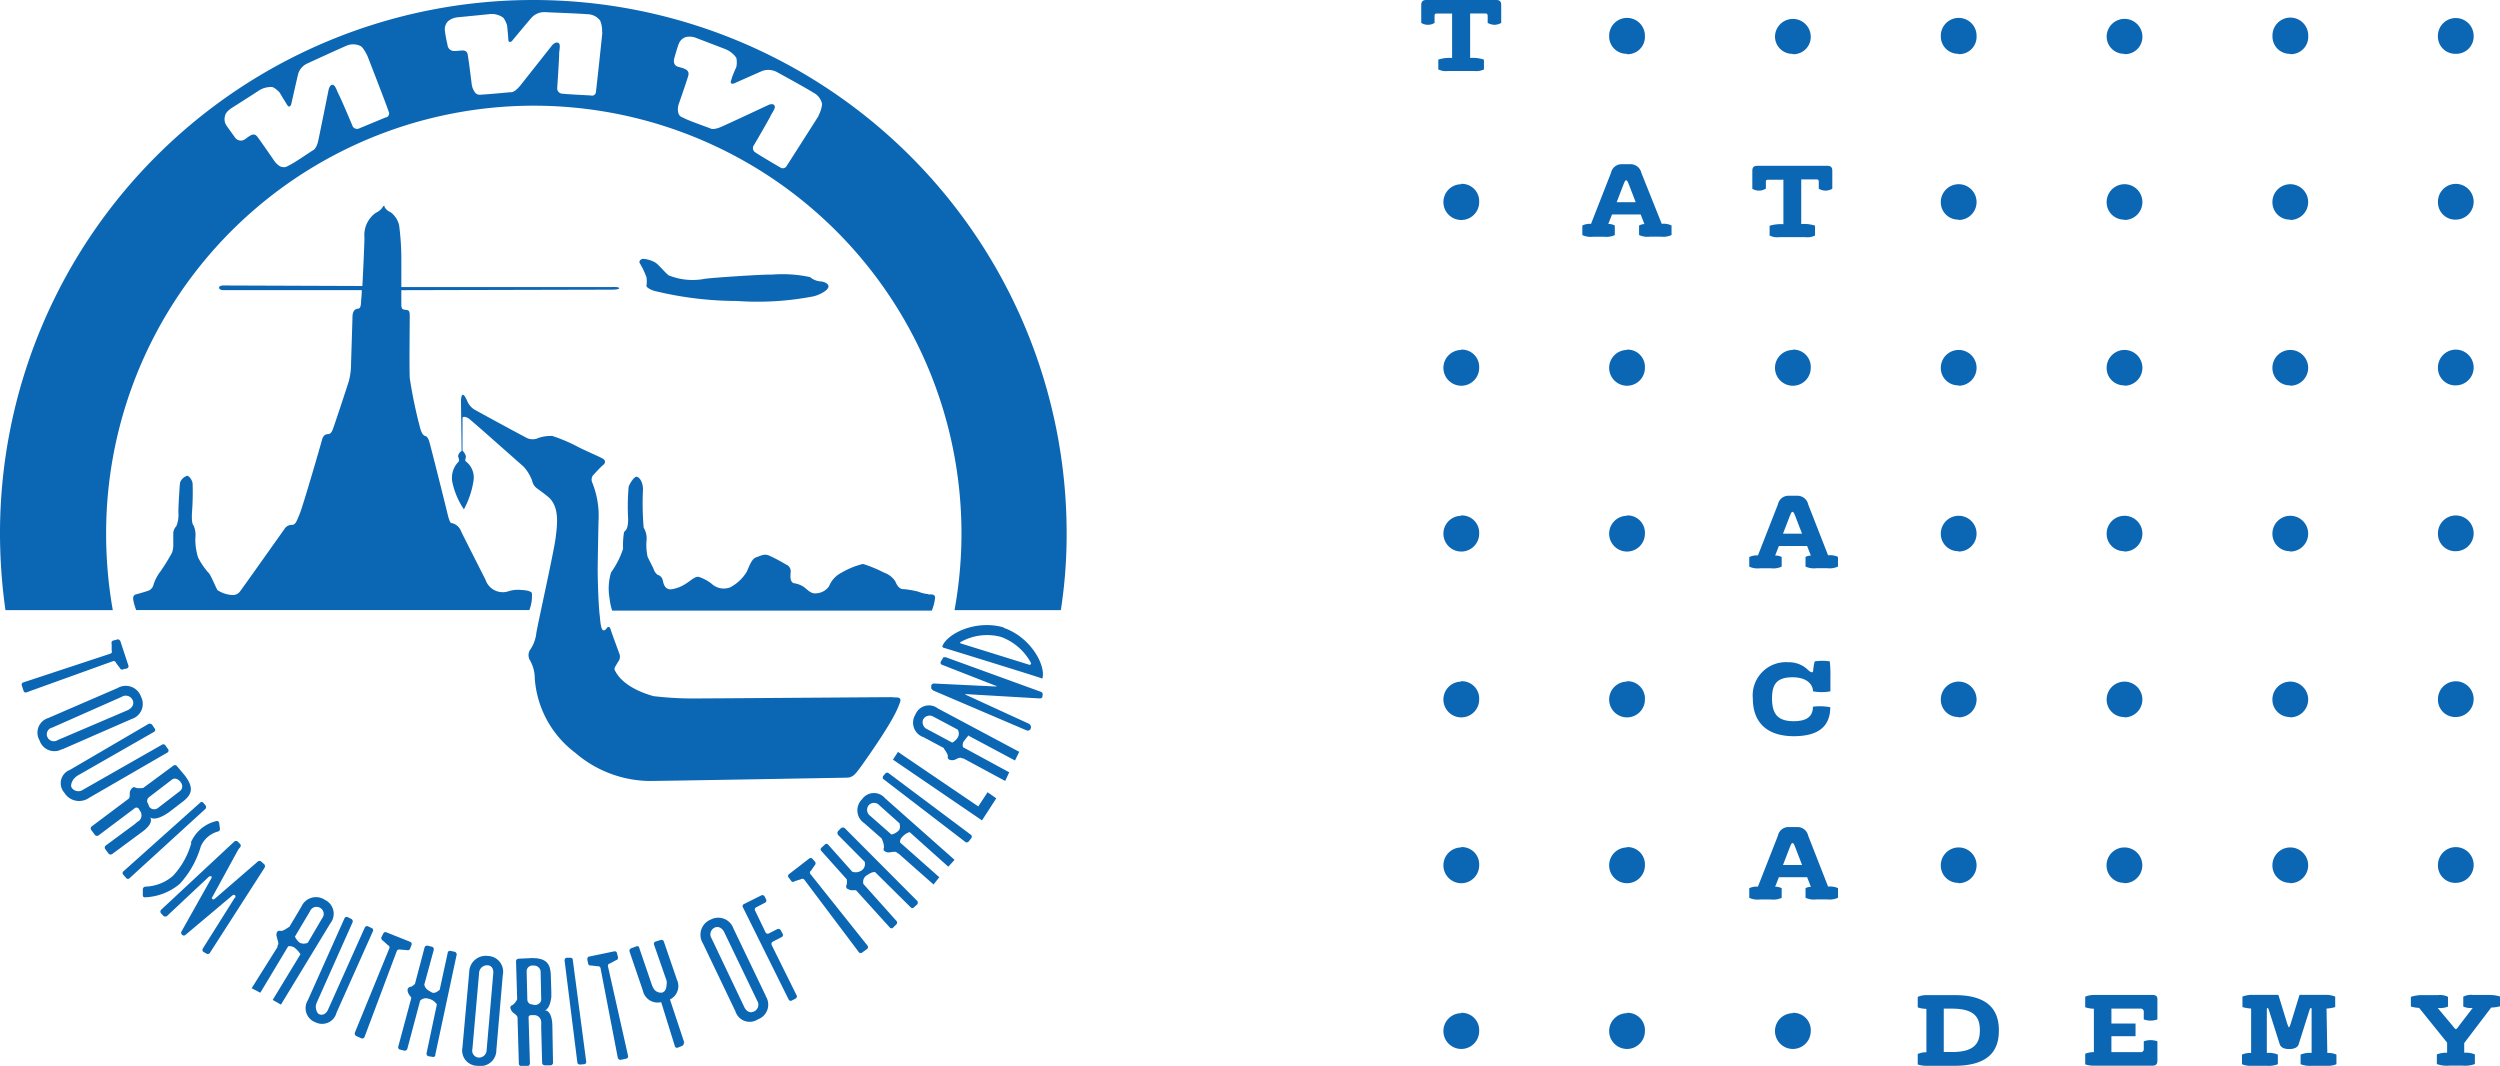 <svg xmlns="http://www.w3.org/2000/svg" xmlns:xlink="http://www.w3.org/1999/xlink" width="187.642" height="80" viewBox="0 0 187.642 80">
  <defs>
    <clipPath id="clip-path">
      <rect id="Rectangle_64" data-name="Rectangle 64" width="187.642" height="80" fill="#0b66b3"/>
    </clipPath>
  </defs>
  <g id="Logo_TATAC_Blue_with_TAT_" data-name="Logo TATAC Blue (with TAT)" clip-path="url(#clip-path)">
    <path id="Path_116" data-name="Path 116" d="M48.535,20.842a6.221,6.221,0,0,0-.5-1.062c-.117-.169.046-.352.261-.352a2.182,2.182,0,0,1,.821.241c.267.111.781.788,1.075,1a4.824,4.824,0,0,0,2.729.254c.469-.072,4.247-.332,5.041-.313a9.875,9.875,0,0,1,2.84.189,1.4,1.4,0,0,0,.729.319c.215,0,.651.117.651.391s-.7.651-1.166.742a22.089,22.089,0,0,1-5.712.339,26.278,26.278,0,0,1-6.051-.723c-.3-.052-.788-.287-.729-.443a1.951,1.951,0,0,0,0-.586ZM66.974,52.326c-.384,0-14.107.1-15.026.1a25.722,25.722,0,0,1-2.9-.176c-2.3-.651-2.775-1.726-2.859-1.863a.305.305,0,0,1-.039-.306c.033-.046.13-.234.287-.475a.593.593,0,0,0,.039-.567c-.059-.176-.547-1.485-.593-1.635s-.085-.345-.215-.345-.163.254-.358.254-.247-.58-.287-1.029c-.137-1.114-.163-3.257-.163-3.556s.052-3.257.065-3.66a6.653,6.653,0,0,0-.469-2.84.548.548,0,0,1,.059-.56c.13-.13.547-.606.742-.755s.209-.352,0-.482-1.426-.651-1.843-.873a12.359,12.359,0,0,0-1.954-.834,2.741,2.741,0,0,0-1.2.208A1.062,1.062,0,0,1,39.6,32.9c-.143-.059-3.725-2-4.051-2.195a1.432,1.432,0,0,1-.5-.651c-.117-.228-.2-.443-.326-.417s-.124.5-.124.5c0,.156.045,2.976.045,3.712a.541.541,0,0,0-.261.391c0,.065.124.287.052.4a1.706,1.706,0,0,0-.489,1.517,5.758,5.758,0,0,0,.873,2.071,6.554,6.554,0,0,0,.723-2.156,1.531,1.531,0,0,0-.573-1.439c-.1-.052,0-.261,0-.391a.982.982,0,0,0-.254-.417V31.4c0-.176.248-.124.449,0s3.817,3.354,4.129,3.615a3.255,3.255,0,0,1,.651,1.075.92.92,0,0,0,.391.586c.241.182.521.371.886.684.775.756.612,2.006.475,3.061s-1.3,6.253-1.439,7.08a2.7,2.7,0,0,1-.463,1.263.743.743,0,0,0,0,.821,2.792,2.792,0,0,1,.345,1.342A7.659,7.659,0,0,0,43.175,56.5a8.7,8.7,0,0,0,5.51,2.117c1.075,0,14.094-.235,14.83-.247.534,0,.716-.313,1.12-.853,2.605-3.66,2.749-4.409,2.885-4.709.209-.528-.13-.449-.541-.469Zm-27.036-7.8c-.143-.241-.795-.241-.795-.241a2.26,2.26,0,0,0-.951.085,1.363,1.363,0,0,1-1.752-.86c-.554-1.094-1.654-3.257-1.817-3.6a.99.99,0,0,0-.716-.651s-.124.13-.319-.7-1.3-5.21-1.368-5.412-.124-.371-.306-.423-.28-.267-.365-.547a35.269,35.269,0,0,1-.795-3.8c-.039-.866,0-4.181,0-4.559s0-.541-.28-.56-.352-.072-.352-.443V21.78l15.762-.039c.1,0,.586,0,.586-.111s-.489-.085-.586-.085H30.123V19.591a19.854,19.854,0,0,0-.163-2.657,1.68,1.68,0,0,0-.651-1.01.919.919,0,0,1-.436-.365c0-.117-.072-.156-.137-.039a1.091,1.091,0,0,1-.515.443,2.045,2.045,0,0,0-.866,1.869c0,.339-.085,2.338-.156,3.634l-10.4-.039c-.078,0-.352,0-.352.169s.274.182.352.182H27.153c0,.436-.052.743-.052.814,0,.274-.046.547-.182.567s-.463.033-.463.651c0,.117-.111,3.484-.111,3.745a5.107,5.107,0,0,1-.169,1.075c-.1.332-1.12,3.419-1.211,3.634s-.182.313-.345.319-.358.059-.463.469-1.387,4.82-1.641,5.458-.339.873-.593.886a.652.652,0,0,0-.6.352c-.247.339-3.139,4.429-3.3,4.631a.652.652,0,0,1-.593.28,2.222,2.222,0,0,1-1.114-.371c-.117-.209-.469-1.055-.619-1.244a5.255,5.255,0,0,1-.834-1.211,4.56,4.56,0,0,1-.2-1.452,1.837,1.837,0,0,0-.13-.938c-.137-.13-.137-.495-.13-.879a20.006,20.006,0,0,0,.052-2.312c-.072-.306-.293-.541-.4-.541a.8.8,0,0,0-.541.521c-.039.293-.13,1.811-.124,2.234a2.247,2.247,0,0,1-.15,1.016.925.925,0,0,0-.234.5v.977a1.616,1.616,0,0,1-.1.534,14.56,14.56,0,0,1-.847,1.374,3.357,3.357,0,0,0-.528.983.652.652,0,0,1-.352.469c-.182.072-.769.241-.957.287s-.254.189-.221.417a4.154,4.154,0,0,0,.221.769H39.73a2.93,2.93,0,0,0,.189-1.3Zm29.739.065a2.361,2.361,0,0,1-.729-.176,6.673,6.673,0,0,0-1.179-.2c-.3,0-.489-.371-.573-.586a1.673,1.673,0,0,0-.847-.651,10.193,10.193,0,0,0-1.576-.651,5.971,5.971,0,0,0-1.6.651A1.954,1.954,0,0,0,62.226,44a1.244,1.244,0,0,1-.977.534c-.384.052-.651-.287-.944-.5a1.832,1.832,0,0,0-.723-.26c-.306-.1-.26-.56-.234-.866a.543.543,0,0,0-.358-.541,12.563,12.563,0,0,0-1.225-.651c-.4-.189-.651,0-1,.111s-.515.651-.723,1.1A3.19,3.19,0,0,1,54.8,44.087a1.341,1.341,0,0,1-1.381-.267,3.127,3.127,0,0,0-.971-.521c-.267-.065-.651.319-.938.488a2.651,2.651,0,0,1-1.159.449c-.423,0-.534-.345-.6-.651a.527.527,0,0,0-.384-.436.812.812,0,0,1-.293-.4c-.078-.2-.326-.651-.469-.964a4.229,4.229,0,0,1-.072-1.3,1.538,1.538,0,0,0-.221-.879,21.432,21.432,0,0,1-.052-2.853c0-.651-.319-.97-.489-.97s-.488.462-.586.749a16.557,16.557,0,0,0-.039,2.4c0,.795-.182.866-.306,1a5.915,5.915,0,0,0-.072,1.257,6.547,6.547,0,0,1-.905,1.778,4.179,4.179,0,0,0-.117,1.9,4.763,4.763,0,0,0,.2.964H69.937a3.494,3.494,0,0,0,.247-.964c0-.306-.319-.247-.508-.247ZM40.023,0A40.036,40.036,0,0,1,80.059,40.029a36.835,36.835,0,0,1-.436,5.764H71.644A32.1,32.1,0,1,0,7.965,40.029a32.947,32.947,0,0,0,.5,5.764H.41A41.269,41.269,0,0,1,0,40.029,40.029,40.029,0,0,1,40.023,0ZM28.99,8.812a.306.306,0,0,0,.182-.436c-.182-.567-1.589-4.168-1.589-4.168s-.3-.651-.528-.756a1.264,1.264,0,0,0-1.094,0c-.508.215-2.507,1.133-2.866,1.3a1.244,1.244,0,0,0-.729.847c-.143.606-.5,2.188-.5,2.188a.267.267,0,0,1-.111.189c-.117.078-.176-.065-.3-.261s-.475-.782-.475-.782-.371-.384-.567-.4a1.681,1.681,0,0,0-1,.274c-.384.261-2.026,1.3-2.026,1.3s-.443.28-.488.56a.866.866,0,0,0,.085.736c.137.2.651.912.651.912a.534.534,0,0,0,.716.163c.384-.261.684-.593.977-.2s1.3,1.856,1.3,1.856.287.365.534.4.241.033.651-.182,1.635-1.049,1.635-1.049.293-.059.443-.762.775-3.81.775-3.81.078-.371.293-.365.313.443.482.756,1,2.286,1,2.286a.371.371,0,0,0,.508.234l2.025-.84Zm16.2-6.357a2.033,2.033,0,0,0-.143-.905,1.2,1.2,0,0,0-.977-.482c-.567-.059-2.762-.13-3.139-.156a1.3,1.3,0,0,0-1.042.423c-.4.462-1.439,1.713-1.439,1.713a.228.228,0,0,1-.169.1c-.137,0-.124-.124-.137-.345s-.085-.905-.085-.905-.169-.515-.339-.606a1.465,1.465,0,0,0-1.009-.228L34.33,1.3a1.3,1.3,0,0,0-.71.3.879.879,0,0,0-.234.651,8.885,8.885,0,0,0,.2,1.1.5.5,0,0,0,.567.475c.462,0,.873-.189.957.293s.3,2.241.3,2.241a1.335,1.335,0,0,0,.3.651c.241.143.241.1.651.078s1.954-.169,1.954-.169.247.091.723-.482l2.416-3.055s.241-.267.449-.169.065.521.065.866-.143,2.495-.143,2.495a.4.4,0,0,0,.078.3.4.4,0,0,0,.274.153c.417.052,2.169.137,2.169.137a.293.293,0,0,0,.384-.274c.078-.606.482-4.442.482-4.442ZM61.418,8.708a2.433,2.433,0,0,0,.287-.892,1.23,1.23,0,0,0-.651-.86c-.469-.3-2.377-1.348-2.722-1.537A1.374,1.374,0,0,0,57.2,5.328L55.14,6.24a.345.345,0,0,1-.221.039c-.13-.065-.052-.189,0-.391s.345-.853.345-.853a1.649,1.649,0,0,0,0-.7,1.843,1.843,0,0,0-.827-.651L52.2,2.827a1.3,1.3,0,0,0-.749-.039.86.86,0,0,0-.5.488c-.1.234-.339,1.088-.339,1.088s-.176.521.293.651.886.221.749.69-.723,2.143-.723,2.143a1.153,1.153,0,0,0,0,.69c.111.221.137.2.521.384s1.83.7,1.83.7.2.182.847-.1,3.556-1.648,3.556-1.648.326-.15.443.046-.156.488-.3.795-1.237,2.175-1.237,2.175a.371.371,0,0,0,.1.547c.352.247,1.876,1.133,1.876,1.133a.325.325,0,0,0,.469-.1c.339-.521,2.41-3.778,2.41-3.778ZM37.02,73.1c.046-.417-.15-.651-.456-.651a.608.608,0,0,0-.606.6l-.5,5.679a.521.521,0,0,0,.482.651.575.575,0,0,0,.586-.573Zm.235,5.712a1.192,1.192,0,0,1-1.4,1.185,1.153,1.153,0,0,1-1.146-1.374l.508-5.64a1.244,1.244,0,0,1,1.413-1.231,1.179,1.179,0,0,1,1.107,1.433Zm17.11-8.832c-.176-.365-.482-.482-.749-.345a.56.56,0,0,0-.209.795L55.869,75.6c.189.365.469.449.736.313a.554.554,0,0,0,.228-.8Zm3.107,4.787a1.172,1.172,0,0,1-.58,1.739A1.12,1.12,0,0,1,55.2,75.91L52.756,70.8a1.225,1.225,0,0,1,.586-1.778,1.205,1.205,0,0,1,1.7.651l2.442,5.093ZM9.594,53.3c.365-.189.482-.469.365-.749a.573.573,0,0,0-.84-.241l-5.21,2.306a.508.508,0,0,0-.358.69.527.527,0,0,0,.782.241Zm-4.93,2.924a1.166,1.166,0,0,1-1.693-.651,1.146,1.146,0,0,1,.651-1.68l5.21-2.253a1.211,1.211,0,0,1,1.752.651,1.185,1.185,0,0,1-.7,1.674L4.676,56.24Zm19.005,20.5a1.114,1.114,0,0,0,1.589-.716l2.735-6.122a.169.169,0,0,0,0-.135.172.172,0,0,0-.04-.057.167.167,0,0,0-.059-.036l-.28-.137a.189.189,0,0,0-.235.1l-2.749,6.142c-.156.371-.462.469-.69.352s-.241-.58-.241-.58a1.135,1.135,0,0,1,.1-.339l2.664-5.972a.2.2,0,0,0-.1-.254l-.274-.137a.182.182,0,0,0-.241.111l-2.742,6.129a1.133,1.133,0,0,0,.56,1.654ZM4.82,59.484a1.3,1.3,0,0,0,1.85.41l5.9-3.413a.169.169,0,0,0,.078-.109.169.169,0,0,0-.026-.132l-.2-.28a.184.184,0,0,0-.049-.057.18.18,0,0,0-.067-.033.182.182,0,0,0-.145.025l-5.92,3.374a.612.612,0,0,1-.86-.143c-.15-.241.143-.651.143-.651a2.283,2.283,0,0,1,.254-.235l5.784-3.309a.169.169,0,0,0,.079-.189.168.168,0,0,0-.033-.065l-.182-.267a.241.241,0,0,0-.274-.078L5.25,57.784a1.068,1.068,0,0,0-.43,1.7ZM46.243,72.067a.182.182,0,0,0,.115-.082.181.181,0,0,0,.025-.067.185.185,0,0,0,0-.072l-.072-.293a.169.169,0,0,0-.068-.12.172.172,0,0,0-.064-.029.17.17,0,0,0-.07,0l-1.876.391c-.117,0-.15.117-.15.221l.059.3a.177.177,0,0,0,.072.12.177.177,0,0,0,.065.029.175.175,0,0,0,.071,0l.508.059a.189.189,0,0,1,.215.137l1.3,6.747a.215.215,0,0,0,.208.143l.43-.091a.176.176,0,0,0,.13-.209l-1.511-6.728a.174.174,0,0,1,0-.071.176.176,0,0,1,.082-.114.175.175,0,0,1,.067-.023Zm-15.7-.755a.182.182,0,0,0,.234-.1l.111-.293a.176.176,0,0,0-.1-.228L29,69.976a.176.176,0,0,0-.14,0,.176.176,0,0,0-.095.1l-.15.293a.248.248,0,0,0,.137.241l.365.332a.182.182,0,0,1,.117.208l-2.605,6.37a.221.221,0,0,0,.1.234l.4.182a.189.189,0,0,0,.234-.111l2.423-6.454a.215.215,0,0,1,.241-.1ZM9.008,50.151a.162.162,0,0,0,.038.059.165.165,0,0,0,.059.038.163.163,0,0,0,.07.009.16.16,0,0,0,.067-.021l.287-.065a.176.176,0,0,0,.1-.241L9.027,48.1c-.065-.072-.137-.143-.234-.1l-.326.085a.189.189,0,0,0-.085.241v.515c.052.091,0,.189-.117.228L1.752,51.219a.18.18,0,0,0-.063.033.176.176,0,0,0-.054.195l.137.417a.163.163,0,0,0,.221.1L8.467,49.63a.182.182,0,0,1,.241.124Zm52.137,14.8a.209.209,0,0,0,.039-.26l-.189-.215a.176.176,0,0,0-.114-.075.176.176,0,0,0-.133.029L59.2,65.626a.176.176,0,0,0,0,.247l.182.241a.155.155,0,0,0,.049.053.16.16,0,0,0,.067.025.158.158,0,0,0,.071-.007.155.155,0,0,0,.061-.038l.489-.156a.189.189,0,0,1,.254.039l4.1,5.451a.181.181,0,0,0,.058.04.177.177,0,0,0,.138,0,.181.181,0,0,0,.058-.04l.339-.241a.189.189,0,0,0,.059-.248L60.825,65.6a.163.163,0,0,1,.046-.247ZM43.833,79.876a.167.167,0,0,0,.068-.016.169.169,0,0,0,.089-.1A.169.169,0,0,0,44,79.687l-1.01-7.653c0-.1-.091-.15-.208-.15h-.261a.2.2,0,0,0-.143.228l.957,7.64a.189.189,0,0,0,.2.15ZM9.477,65.912a.162.162,0,0,0,.124.057.163.163,0,0,0,.068-.015.161.161,0,0,0,.056-.042l5.705-5.21a.241.241,0,0,0,0-.247l-.169-.2a.156.156,0,0,0-.247,0L9.262,65.4a.169.169,0,0,0,0,.261Zm63.411-2.983a.189.189,0,0,0,0-.261l-6.175-4.624a.182.182,0,0,0-.254,0l-.176.209c-.039.085-.039.2.046.241L72.464,63.2a.189.189,0,0,0,.247-.045ZM58.657,70.341a.176.176,0,0,0,.112-.165.176.176,0,0,0-.015-.069L58.6,69.82a.209.209,0,0,0-.254-.085l-.651.332a.182.182,0,0,1-.234-.085l-.795-1.654a.176.176,0,0,1,.091-.228l.651-.339a.182.182,0,0,0,.1-.235l-.117-.241a.189.189,0,0,0-.254-.078l-1.3.651a.169.169,0,0,0-.1.169.168.168,0,0,0,.02.066l3.432,6.917a.169.169,0,0,0,.038.059.166.166,0,0,0,.059.039.17.17,0,0,0,.138-.007l.293-.15c.078-.059.13-.169.078-.235l-1.876-3.784a.2.2,0,0,1,.072-.247ZM74.777,59.92l-.651-.456-.7,1.062L67.4,56.436l-.378.58,6.682,4.559Zm-5.94,7.692L63.4,62.154a.235.235,0,0,0-.274,0l-.234.235a.279.279,0,0,0,0,.267L64.9,64.681a.6.6,0,0,1-.156.593.788.788,0,0,1-.775.156L62.161,63.4a.169.169,0,0,0-.261,0l-.247.228a.163.163,0,0,0-.042.192.164.164,0,0,0,.042.056L63.555,66a1.1,1.1,0,0,1,0,.384.261.261,0,0,0,0,.293.878.878,0,0,0,.352.143,3.041,3.041,0,0,1,.345,0l2.54,2.8a.163.163,0,0,0,.247,0l.221-.221a.189.189,0,0,0,.039-.261l-2.494-2.788a.592.592,0,0,1,.169-.593c.287-.189.489-.326.71-.3l2.67,2.644a.163.163,0,0,0,.248,0l.234-.215a.2.2,0,0,0,0-.273ZM32.663,79.205l1.615-7.562a.215.215,0,0,0-.13-.2l-.339-.072a.168.168,0,0,0-.074,0,.171.171,0,0,0-.067.03.17.17,0,0,0-.067.127L33,74.295c-.176.143-.41.3-.593.189s-.5-.228-.56-.586l.71-2.605a.2.2,0,0,0-.13-.234l-.326-.078a.2.2,0,0,0-.228.111l-.729,2.761c-.1.078-.221.208-.313.208a.273.273,0,0,0-.235.189.528.528,0,0,0,.078.345c.039.1.143.182.2.306l-.983,3.66a.169.169,0,0,0,.061.186.165.165,0,0,0,.063.029l.313.078a.208.208,0,0,0,.241-.117l.964-3.628a.593.593,0,0,1,.606-.156,1.035,1.035,0,0,1,.651.43l-.775,3.673a.2.2,0,0,0,.143.221l.326.052a.169.169,0,0,0,.2-.15ZM68.257,62.46a1.2,1.2,0,0,0-.547.371.482.482,0,0,0-.156.4L70.5,65.841l-.43.547L67.43,64.056c-.039,0-.078,0-.085-.046-.156-.15-.417-.039-.567-.039a.482.482,0,0,1-.384-.091c-.072-.052-.1-.13-.046-.274a1.3,1.3,0,0,0-.124-.547.447.447,0,0,0-.059-.137l-1.3-1.14a1.159,1.159,0,0,1-.163-1.791,1.088,1.088,0,0,1,1.733-.072l5.211,4.618-.469.515-2.911-2.605Zm-1.348.176a1.048,1.048,0,0,0,.515-.274c.156-.124.137-.371.091-.567L66,60.441a.534.534,0,0,0-.8,0,.554.554,0,0,0,.117.795Zm5.862-7.471c-.169.091-.261.274-.443.489a.535.535,0,0,0-.046.43l3.465,1.882-.3.651-3.152-1.7a.052.052,0,0,1-.072,0c-.2-.124-.41.059-.573.111a.591.591,0,0,1-.371,0c-.111-.045-.156-.111-.137-.261s-.247-.508-.247-.508a.448.448,0,0,1-.059-.117l-1.524-.814a1.146,1.146,0,0,1-.606-1.693,1.094,1.094,0,0,1,1.687-.462L76.5,56.429l-.319.651-3.465-1.85Zm-1.3.573a1.089,1.089,0,0,0,.41-.378.567.567,0,0,0,0-.6l-1.8-.957a.554.554,0,0,0-.788.189.567.567,0,0,0,.319.749ZM41.508,79.792a.2.2,0,0,1-.2.169h-.417a.2.2,0,0,1-.2-.176l-.072-2.749a2.226,2.226,0,0,0,0-.352.527.527,0,0,0-.593-.489h-.176c-.1,0-.2.091-.176.182l.1,3.445a.215.215,0,0,1-.2.2h-.449a.2.2,0,0,1-.182-.2l-.1-3.471c-.045-.163-.241-.267-.358-.371a.717.717,0,0,1-.182-.345c0-.085.046-.156.182-.208a1.113,1.113,0,0,0,.332-.43l-.085-2.84a.2.2,0,0,1,.2-.2l.99-.046c1.094,0,1.394.423,1.42,1.3l.039,1.238v.365s-.078.918-.495,1.016c.2,0,.547.182.573,1.159Zm-1.491-7.321a.435.435,0,0,0-.489.43l.052,2.13a.378.378,0,0,0,.221.332l.313.065h.13c.221-.065.378-.2.378-.417l-.046-2.136a.508.508,0,0,0-.56-.4ZM8.421,64.1a.208.208,0,0,1-.28-.039L7.9,63.73a.189.189,0,0,1,.039-.267l2.221-1.641a1.13,1.13,0,0,1,.28-.215.567.567,0,0,0,.039-.788l-.059-.117a.221.221,0,0,0-.274-.065L7.379,62.714a.2.2,0,0,1-.261-.059l-.254-.339a.2.2,0,0,1,0-.274l2.788-2.091c.117-.1.078-.332.091-.5a.65.65,0,0,1,.189-.313c.072-.072.163-.072.287,0a1.489,1.489,0,0,0,.534,0l2.273-1.68a.189.189,0,0,1,.254.045s.651.762.651.782c.651.9.443,1.387-.234,1.9l-1,.769c-.091.065-.228.143-.313.2s-.808.469-1.107.189c.085.163.176.547-.651,1.127Zm5.132-5.412c-.189-.221-.443-.332-.651-.169l-1.7,1.3a.384.384,0,0,0-.15.384,2.153,2.153,0,0,1,.124.28c0,.045.046.091.065.117a.456.456,0,0,0,.586.065l1.693-1.3a.456.456,0,0,0,.039-.651Zm.808,4.585a5.921,5.921,0,0,1-1.387,2.475,3.3,3.3,0,0,1-2.078.8.215.215,0,0,0-.176.189v.449a.143.143,0,0,0,.005.064.143.143,0,0,0,.151.1,4.324,4.324,0,0,0,2.605-1,7,7,0,0,0,1.583-2.8,1.954,1.954,0,0,1,1.3-1.14.189.189,0,0,0,.143-.215l-.059-.43a.163.163,0,0,0-.138-.142.161.161,0,0,0-.07.005,2.762,2.762,0,0,0-1.915,1.615Zm-.443,6.9,3.53-2.97a.15.15,0,0,1,.2,0,.156.156,0,0,1,0,.169h0l-.046.039-2.371,3.771a.2.2,0,0,0,.033.261l.234.13a.175.175,0,0,0,.063.029.178.178,0,0,0,.069,0,.177.177,0,0,0,.116-.071l4.116-6.409a.215.215,0,0,0-.052-.274l-.2-.176a.189.189,0,0,0-.267,0l-3.2,2.768c-.078.065-.15.091-.2.039s-.039-.052-.039-.091l1.954-3.576a1.574,1.574,0,0,1,.169-.221.182.182,0,0,0,0-.235l-.182-.189a.2.2,0,0,0-.261,0l-5.5,5.126a.2.2,0,0,0,0,.254l.182.2a.228.228,0,0,0,.274,0l3.172-2.976h.163a.247.247,0,0,1,0,.137l-.065.111-2.195,3.908a.2.2,0,0,0,.065.241.159.159,0,0,0,.053.039.157.157,0,0,0,.129,0,.159.159,0,0,0,.053-.039ZM22.535,71.6a1.759,1.759,0,0,0-.456-.489.652.652,0,0,0-.449-.085l-2.091,3.485-.651-.339,1.954-3.113a.078.078,0,0,1,0-.1c.13-.163-.039-.423-.052-.606a.443.443,0,0,1,0-.384c.039-.078.124-.13.287-.1s.514-.228.514-.228l.13-.078.9-1.511a1.2,1.2,0,0,1,1.772-.508,1.153,1.153,0,0,1,.4,1.759l-3.706,6.1-.619-.352,2.1-3.458Zm-.4-1.3a1.3,1.3,0,0,0,.358.456.691.691,0,0,0,.612,0l1.068-1.824a.521.521,0,0,0-.137-.788.528.528,0,0,0-.769.254Zm29.231,7.972-1.081-3.257a1.114,1.114,0,0,0,.521-1.485l-.984-2.872a.189.189,0,0,0-.221-.111l-.4.124a.176.176,0,0,0-.117.215l.944,2.709a.9.9,0,0,1,0,.345s0,.475-.332.56a.648.648,0,0,1-.593-.234,1.709,1.709,0,0,1-.169-.326l-.957-2.8c0-.111-.117-.137-.215-.111l-.41.156a.2.2,0,0,0-.1.235l1,2.931a1.134,1.134,0,0,0,1.374.866l1.029,3.309a.16.16,0,0,0,.033.061.162.162,0,0,0,.189.044l.319-.13a.215.215,0,0,0,.124-.247ZM75.33,47.122c2.052.71,3.172,2.827,2.911,3.778,0,0,0,.059-.1,0s-7.249-2.267-7.314-2.28-.1-.1-.1-.1c.319-.925,2.455-2.026,4.559-1.439h.039Zm-3.257,1.042a.573.573,0,0,1,0,.117l5.249,1.635a.188.188,0,0,1,.059-.091.047.047,0,0,0,.01-.015.044.044,0,0,0,0-.018.046.046,0,0,0,0-.018.047.047,0,0,0-.01-.015,4.175,4.175,0,0,0-2.247-1.954,4.038,4.038,0,0,0-2.95.339.143.143,0,0,1-.078.039ZM70.6,49.688a.169.169,0,0,0,.124.215l4,1.563c.1,0,.1.059,0,.059l-4.6-.221a.208.208,0,0,0-.228.15v.137c-.039.091.1.2.176.247l6.969,2.977a.255.255,0,0,0,.293-.065l.052-.156a.32.32,0,0,0-.163-.274l-4.7-2.156c-.1-.045-.1-.091,0-.065l5.439.319a.449.449,0,0,0,.247-.039.5.5,0,0,0,.046-.208.2.2,0,0,0-.117-.241l-7.164-2.605c-.1,0-.2,0-.215.091Z" transform="translate(0 0)" fill="#0b66b3"/>
    <path id="Path_117" data-name="Path 117" d="M64.674.378V1.719a1.055,1.055,0,0,1-.508.143,1.114,1.114,0,0,1-.508-.143V1.2c0-.117-.039-.189-.163-.189H62.342V4.351a2.638,2.638,0,0,1,1.036.124V5.21a1.3,1.3,0,0,1-.729.117H60.695a1.3,1.3,0,0,1-.743-.117V4.474a2.736,2.736,0,0,1,1.036-.124V1.016H59.835c-.137,0-.163.072-.163.189v.515a.951.951,0,0,1-1,0V.378c0-.261.117-.378.378-.378H64.3C64.563,0,64.674.117,64.674.378ZM89.209,66.544a1.484,1.484,0,0,1,.743.117v.723a1.538,1.538,0,0,1-.808.124h-.821a1.5,1.5,0,0,1-.807-.124v-.723a.936.936,0,0,1,.4-.1l-.28-.723H85.516l-.28.717a1.015,1.015,0,0,1,.489.111v.723a1.518,1.518,0,0,1-.808.124H84.1a1.518,1.518,0,0,1-.808-.124v-.723a1.3,1.3,0,0,1,.651-.117l1.5-3.823a.808.808,0,0,1,.808-.651H86.9a.821.821,0,0,1,.814.651Zm-1.954-1.622-.5-1.3c-.072-.169-.124-.345-.215-.345s-.143.176-.215.345l-.5,1.3ZM76.723,16.8a1.375,1.375,0,0,1,.736.124v.716a1.518,1.518,0,0,1-.808.124h-.821a1.518,1.518,0,0,1-.808-.124v-.71a.834.834,0,0,1,.4-.111l-.28-.723H72.991l-.28.716a.925.925,0,0,1,.489.117v.716a1.518,1.518,0,0,1-.808.124h-.821a1.518,1.518,0,0,1-.808-.124v-.716a1.2,1.2,0,0,1,.651-.124l1.5-3.83a.814.814,0,0,1,.808-.651h.651a.833.833,0,0,1,.821.651Zm-1.954-1.622-.5-1.3c-.072-.169-.124-.345-.215-.345s-.143.176-.215.345l-.5,1.3Zm9.77-1.016v-.488c0-.111,0-.182.163-.182h1.153V16.83a2.821,2.821,0,0,0-1.036.117v.729a1.251,1.251,0,0,0,.729.124H87.5a1.264,1.264,0,0,0,.729-.124v-.742a2.722,2.722,0,0,0-1.036-.117V13.463h1.153c.124,0,.163.072.163.182v.521a1.1,1.1,0,0,0,.508.143,1.055,1.055,0,0,0,.508-.143V12.824c0-.267-.111-.378-.378-.378H83.9c-.267,0-.378.111-.378.378v1.342a.951.951,0,0,0,1,0Zm17.488,63.177c0,1.224-.463,2.657-3.348,2.657H96.588a2.13,2.13,0,0,1-.651-.1v-.788a1.623,1.623,0,0,1,.651-.13V75.721a2.078,2.078,0,0,1-.651-.111v-.788a1.594,1.594,0,0,1,.651-.13H98.7C101.577,74.679,102.027,76.164,102.027,77.343Zm-1.426,0c0-.925-.339-1.635-2.11-1.635h-.6v3.257h.586C100.261,78.977,100.6,78.228,100.6,77.343ZM86.538,50.835c.9,0,1.5.378,1.544,1.055a3.613,3.613,0,0,0,1.3,0V50.88a9.859,9.859,0,0,0-.045-1.237,3.678,3.678,0,0,0-1.133,0,4.125,4.125,0,0,0-.091.463c-.039.247,0,.352-.13.352s-.287-.2-.489-.352a2.046,2.046,0,0,0-1.263-.4,2.494,2.494,0,0,0-2.67,2.736c0,1.589.866,2.814,3.081,2.814,1.791,0,2.729-.7,2.729-2.175a4.278,4.278,0,0,0-1.3-.039c0,.866-.651,1.088-1.452,1.088C85.451,54.13,85,53.6,85,52.43,85,51.369,85.347,50.835,86.538,50.835Zm27.029,23.844h-4.409a1.623,1.623,0,0,0-.651.13V75.6a2.112,2.112,0,0,0,.651.111h0v3.257a1.73,1.73,0,0,0-.651.124v.795a2.087,2.087,0,0,0,.651.1h4.39c.261,0,.378-.111.378-.378V78.157a1.532,1.532,0,0,0-1.023,0v.6a.214.214,0,0,1-.072.162.215.215,0,0,1-.169.053h-2.188v-1.2h1.811v-.951h-1.811v-1.12h2.2a.228.228,0,0,1,.228.247v.567a1.53,1.53,0,0,0,1.023,0V75.057C113.945,74.789,113.828,74.679,113.568,74.679Zm-24.359-33a1.412,1.412,0,0,1,.743.117v.729a1.518,1.518,0,0,1-.808.124h-.821a1.517,1.517,0,0,1-.807-.124v-.723a.854.854,0,0,1,.4-.1l-.28-.723H85.516l-.28.717a1.015,1.015,0,0,1,.489.111v.723a1.518,1.518,0,0,1-.808.124H84.1a1.5,1.5,0,0,1-.808-.124v-.723a1.3,1.3,0,0,1,.651-.117l1.5-3.83a.808.808,0,0,1,.808-.651H86.9a.821.821,0,0,1,.814.651Zm-1.954-1.622-.5-1.3c-.072-.163-.124-.339-.215-.339s-.143.176-.215.339l-.5,1.3ZM126.62,75.7a2.92,2.92,0,0,0,.651-.111V74.8a1.877,1.877,0,0,0-.651-.13h-2.026l-.651,2.123c-.039.111-.1.313-.143.313s-.1-.2-.143-.313l-.651-2.123H120.96a2.078,2.078,0,0,0-.651.13v.788a2.984,2.984,0,0,0,.651.111V79.03a1.557,1.557,0,0,0-.684.124v.723a1.587,1.587,0,0,0,.684.117h1.179a1.911,1.911,0,0,0,.827-.117v-.723a1.777,1.777,0,0,0-.827-.124V75.9c0-.137,0-.247.045-.247s.085.065.143.267l.769,2.416c.052.2.228.4.69.4h.072c.449,0,.651-.208.684-.4l.769-2.429c.059-.182.091-.254.143-.254s.046.111.046.247V79.03a1.8,1.8,0,0,0-.827.124v.723a1.951,1.951,0,0,0,.827.117h1.179a1.587,1.587,0,0,0,.684-.117v-.723a1.557,1.557,0,0,0-.684-.124Zm12.3-1.023h-1.3a1.3,1.3,0,0,0-.736.13v.743a1.387,1.387,0,0,0,.711.1l-1,1.3c-.078.111-.195.293-.267.293s-.2-.2-.28-.293l-1.087-1.3h.033a1.455,1.455,0,0,0,.742-.1v-.729a1.3,1.3,0,0,0-.742-.13h-1.3a2.657,2.657,0,0,0-.743.13v.729a2.833,2.833,0,0,0,.619.1l2.1,2.605v.762a1.889,1.889,0,0,0-.769.124v.723a2.172,2.172,0,0,0,.944.117h.971a2.164,2.164,0,0,0,.938-.117v-.723a1.7,1.7,0,0,0-.8-.124v-.729l2.025-2.664a2.888,2.888,0,0,0,.684-.1V74.8a2.591,2.591,0,0,0-.735-.117ZM61.678,63.607a1.342,1.342,0,1,0,1.342,1.342,1.3,1.3,0,0,0-1.368-1.368Zm0,12.44a1.342,1.342,0,1,0,1.342,1.342,1.3,1.3,0,0,0-1.368-1.368Zm0-37.333a1.342,1.342,0,1,0,1.342,1.342,1.3,1.3,0,0,0-1.368-1.368Zm0,12.447A1.342,1.342,0,1,0,63.02,52.5a1.3,1.3,0,0,0-1.368-1.368Zm0-24.893a1.342,1.342,0,1,0,1.342,1.342,1.3,1.3,0,0,0-1.368-1.368Zm0-12.44a1.342,1.342,0,1,0,1.342,1.342A1.3,1.3,0,0,0,61.652,13.8Zm12.44,49.779a1.342,1.342,0,1,0,1.342,1.342,1.3,1.3,0,0,0-1.368-1.368Zm0,12.44a1.342,1.342,0,1,0,1.342,1.342,1.3,1.3,0,0,0-1.368-1.368Zm0-37.333a1.342,1.342,0,1,0,1.342,1.342,1.3,1.3,0,0,0-1.368-1.368Zm0,12.447A1.342,1.342,0,1,0,75.46,52.5a1.3,1.3,0,0,0-1.368-1.368Zm0-24.893a1.342,1.342,0,1,0,1.342,1.342,1.3,1.3,0,0,0-1.368-1.368Zm0-22.2A1.3,1.3,0,0,0,75.46,2.722a1.342,1.342,0,1,0-2.683,0,1.3,1.3,0,0,0,1.316,1.316ZM86.565,76.047a1.342,1.342,0,1,0,1.342,1.342,1.3,1.3,0,0,0-1.368-1.368Zm0-49.779a1.342,1.342,0,1,0,1.342,1.342,1.3,1.3,0,0,0-1.368-1.368Zm0-22.2a1.3,1.3,0,0,0,1.342-1.342,1.342,1.342,0,0,0-2.683,0,1.3,1.3,0,0,0,1.316,1.316ZM99.011,66.29a1.342,1.342,0,1,0-1.342-1.342,1.3,1.3,0,0,0,1.316,1.316Zm0-24.893a1.342,1.342,0,1,0-1.342-1.342,1.3,1.3,0,0,0,1.316,1.316Zm0,12.446A1.342,1.342,0,1,0,97.669,52.5a1.3,1.3,0,0,0,1.316,1.316Zm0-24.893a1.342,1.342,0,1,0-1.342-1.342,1.3,1.3,0,0,0,1.316,1.316Zm0-12.44a1.342,1.342,0,1,0-1.342-1.342,1.3,1.3,0,0,0,1.316,1.316Zm0-12.446a1.3,1.3,0,0,0,1.342-1.342,1.342,1.342,0,1,0-2.683,0,1.3,1.3,0,0,0,1.316,1.316Zm12.44,62.226a1.342,1.342,0,1,0-1.342-1.342,1.3,1.3,0,0,0,1.316,1.316Zm0-24.893a1.342,1.342,0,1,0-1.335-1.342,1.3,1.3,0,0,0,1.309,1.316Zm0,12.446a1.341,1.341,0,1,0-1.335-1.342,1.3,1.3,0,0,0,1.309,1.316Zm0-24.893a1.342,1.342,0,1,0-1.335-1.342,1.3,1.3,0,0,0,1.309,1.316Zm0-12.44a1.342,1.342,0,1,0-1.335-1.342,1.3,1.3,0,0,0,1.309,1.316Zm0-12.446A1.3,1.3,0,0,0,112.8,2.722a1.342,1.342,0,0,0-2.683,0,1.3,1.3,0,0,0,1.309,1.316ZM123.9,66.29a1.342,1.342,0,1,0-1.342-1.342,1.3,1.3,0,0,0,1.316,1.316Zm0-24.893a1.342,1.342,0,1,0-1.342-1.342,1.3,1.3,0,0,0,1.316,1.316Zm0,12.446a1.342,1.342,0,1,0-1.342-1.342,1.3,1.3,0,0,0,1.316,1.316Zm0-24.893a1.342,1.342,0,1,0-1.342-1.342,1.3,1.3,0,0,0,1.316,1.316Zm0-12.44a1.342,1.342,0,1,0-1.342-1.342,1.3,1.3,0,0,0,1.316,1.316Zm0-12.446A1.3,1.3,0,0,0,125.246,2.7a1.342,1.342,0,1,0-2.683,0,1.3,1.3,0,0,0,1.309,1.342Zm12.421,62.2a1.343,1.343,0,0,0,1.24-.828,1.341,1.341,0,0,0-.978-1.829,1.341,1.341,0,0,0-1.6,1.316,1.3,1.3,0,0,0,1.342,1.342Zm0-24.893a1.343,1.343,0,0,0,1.24-.828,1.341,1.341,0,0,0-.978-1.829,1.34,1.34,0,0,0-1.6,1.316,1.3,1.3,0,0,0,1.342,1.342Zm0,12.446a1.343,1.343,0,0,0,1.24-.828,1.342,1.342,0,0,0-.978-1.829,1.341,1.341,0,0,0-1.6,1.316,1.3,1.3,0,0,0,1.342,1.342Zm0-24.893a1.343,1.343,0,0,0,1.24-.828,1.342,1.342,0,0,0-.978-1.829,1.341,1.341,0,0,0-1.6,1.316,1.3,1.3,0,0,0,1.342,1.342Zm0-12.44a1.343,1.343,0,0,0,1.24-.828,1.342,1.342,0,0,0-.978-1.829,1.341,1.341,0,0,0-1.6,1.316,1.3,1.3,0,0,0,1.342,1.342Zm0-12.446a1.309,1.309,0,0,0,.52-.091,1.294,1.294,0,0,0,.44-.29,1.3,1.3,0,0,0,.382-.961,1.342,1.342,0,1,0-2.684,0,1.3,1.3,0,0,0,1.342,1.342Z" transform="translate(48.002)" fill="#0b66b3"/>
  </g>
</svg>
